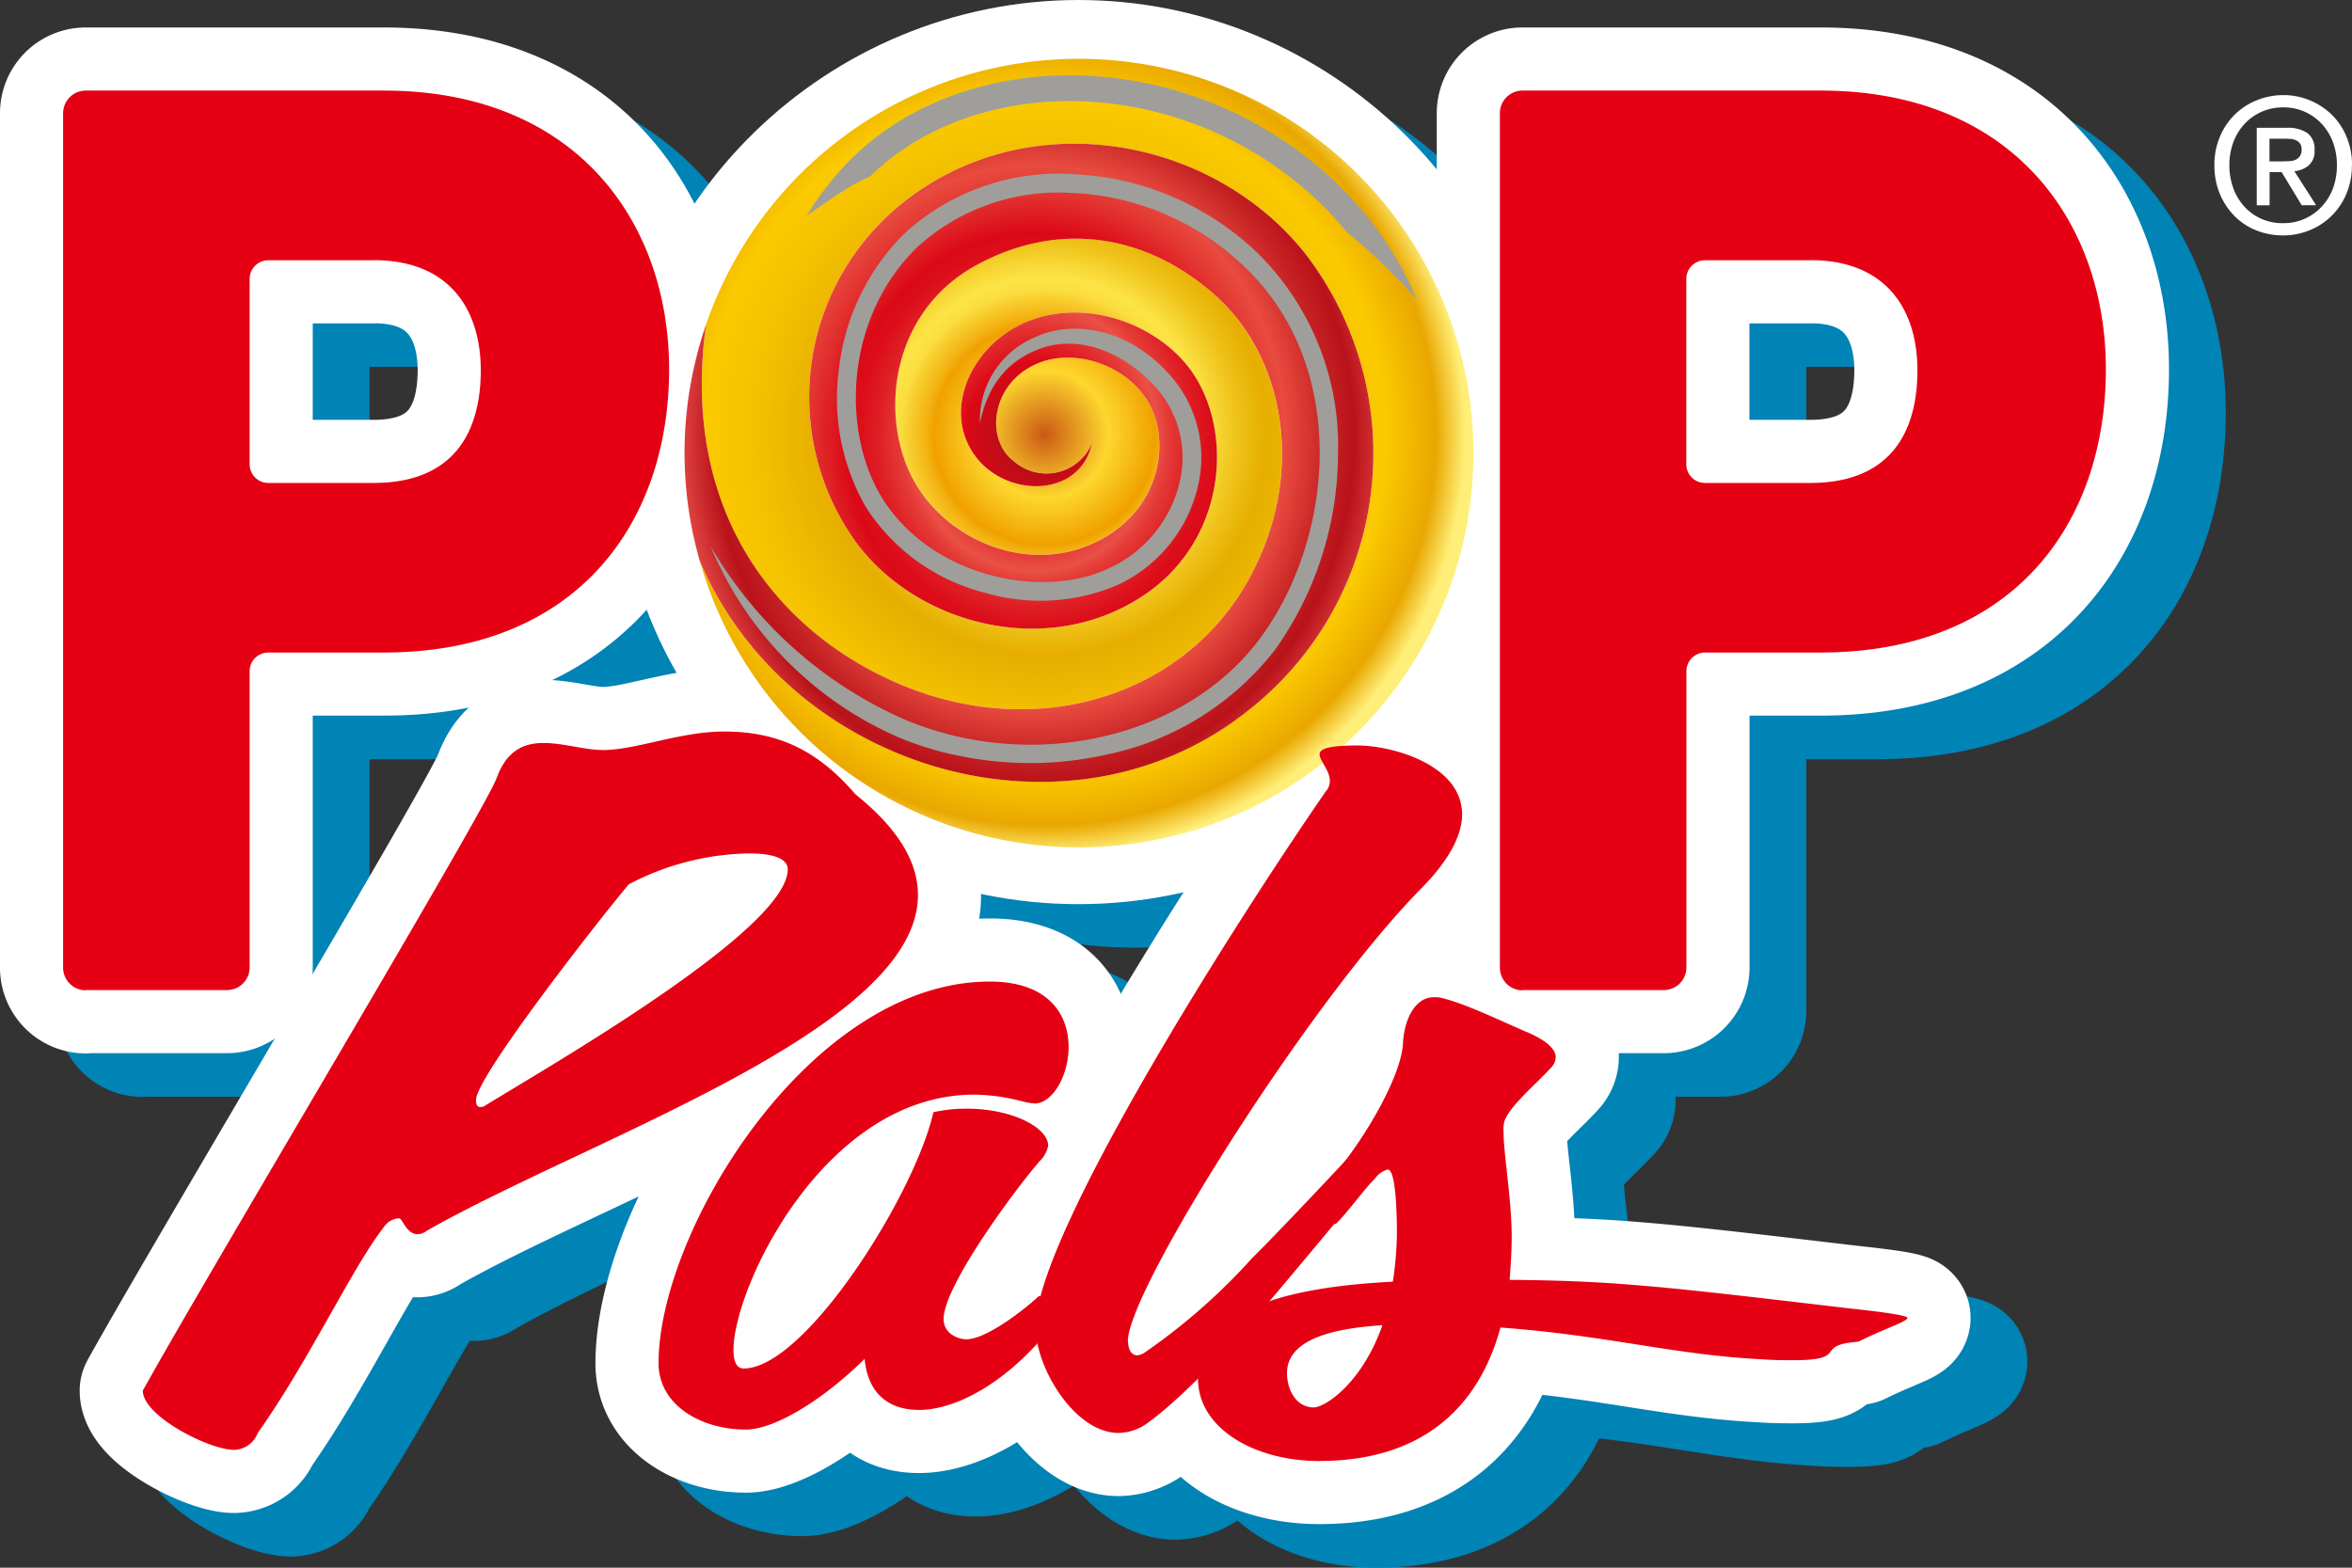 <?xml version="1.0" encoding="UTF-8"?> <svg xmlns="http://www.w3.org/2000/svg" xmlns:xlink="http://www.w3.org/1999/xlink" id="Pop_Pals" data-name="Pop Pals" width="207.18" height="138.12" viewBox="0 0 207.18 138.12"><rect x="0" y="0" width="207.18" height="138.12" fill="#333333" stroke="none"/><defs><radialGradient id="radial-gradient" cx="0.46" cy="0.475" r="0.538" gradientUnits="objectBoundingBox"><stop offset="0" stop-color="#cb5914"></stop><stop offset="0.15" stop-color="#fdd72e"></stop><stop offset="0.26" stop-color="#f0a100"></stop><stop offset="0.28" stop-color="#f3b313"></stop><stop offset="0.32" stop-color="#f8ce2f"></stop><stop offset="0.34" stop-color="#fbde40"></stop><stop offset="0.37" stop-color="#fde446"></stop><stop offset="0.45" stop-color="#efc31b"></stop><stop offset="0.52" stop-color="#e6ae00"></stop><stop offset="0.68" stop-color="#f4c100"></stop><stop offset="0.8" stop-color="#fbca00"></stop><stop offset="0.92" stop-color="#e9a700"></stop><stop offset="0.99" stop-color="#ffef79"></stop></radialGradient><radialGradient id="radial-gradient-2" cx="0.512" cy="0.449" r="0.524" gradientUnits="objectBoundingBox"><stop offset="0.03" stop-color="#a81118"></stop><stop offset="0.19" stop-color="#dc0816"></stop><stop offset="0.26" stop-color="#e22a2c"></stop><stop offset="0.34" stop-color="#e95045"></stop><stop offset="0.37" stop-color="#e43b37"></stop><stop offset="0.43" stop-color="#df1f25"></stop><stop offset="0.48" stop-color="#dc0e1a"></stop><stop offset="0.52" stop-color="#db0917"></stop><stop offset="0.62" stop-color="#e33431"></stop><stop offset="0.69" stop-color="#e84b3f"></stop><stop offset="0.81" stop-color="#c62224"></stop><stop offset="0.88" stop-color="#b9121a"></stop><stop offset="1" stop-color="#e9514c"></stop></radialGradient><linearGradient id="linear-gradient" x1="3.799" y1="1.616" x2="4.041" y2="2.92" gradientUnits="objectBoundingBox"><stop offset="0" stop-color="#9f9e9a"></stop><stop offset="0.55" stop-color="#140f10"></stop><stop offset="0.57" stop-color="#171213"></stop><stop offset="0.85" stop-color="#4c4a48"></stop><stop offset="0.94" stop-color="#201b1a"></stop><stop offset="1" stop-color="#060000"></stop></linearGradient><linearGradient id="linear-gradient-2" x1="3.87" y1="4.501" x2="3.96" y2="5.742" xlink:href="#linear-gradient"></linearGradient></defs><g id="Layer_1" data-name="Layer 1"><g id="Group_137" data-name="Group 137"><g id="Group_136" data-name="Group 136"><g id="Group_129" data-name="Group 129"><path id="Path_3442" data-name="Path 3442" d="M12.53,91.08a1.994,1.994,0,0,1-1.97-1.97V13.79a1.994,1.994,0,0,1,1.97-1.97H38.81c17,0,25.13,11.66,25.13,24.55,0,13.55-8.13,24.96-25.13,24.96H28.63a1.647,1.647,0,0,0-1.64,1.64V89.1a1.994,1.994,0,0,1-1.97,1.97H12.54ZM37.91,26.76H28.63a1.647,1.647,0,0,0-1.64,1.64V44.74a1.647,1.647,0,0,0,1.64,1.64h9.28c6.9,0,9.44-4.27,9.44-9.94,0-5.09-2.55-9.69-9.44-9.69Z" fill="#0083b5" stroke="#0083b5" stroke-linecap="round" stroke-linejoin="round" stroke-width="11.12"></path><path id="Path_3443" data-name="Path 3443" d="M64.97,43.66C64.97,24.79,80.96,9.39,100,9.39s35.03,15.4,35.03,34.27S119.29,77.93,100,77.93,64.97,62.53,64.97,43.66Z" fill="#0083b5" stroke="#0083b5" stroke-linecap="round" stroke-linejoin="round" stroke-width="11.12"></path><path id="Path_3444" data-name="Path 3444" d="M139.09,91.08a1.994,1.994,0,0,1-1.97-1.97V13.79a1.994,1.994,0,0,1,1.97-1.97h26.28c17,0,25.13,11.66,25.13,24.55,0,13.55-8.13,24.96-25.13,24.96H155.19a1.647,1.647,0,0,0-1.64,1.64V89.1a1.994,1.994,0,0,1-1.97,1.97H139.1Zm25.38-64.32h-9.28a1.647,1.647,0,0,0-1.64,1.64V44.74a1.647,1.647,0,0,0,1.64,1.64h9.28c6.9,0,9.44-4.27,9.44-9.94,0-5.09-2.55-9.69-9.44-9.69Z" fill="#0083b5" stroke="#0083b5" stroke-linecap="round" stroke-linejoin="round" stroke-width="11.12"></path><g id="Group_128" data-name="Group 128"><path id="Path_3445" data-name="Path 3445" d="M41.79,112.58c-.99,0-1.35-1.4-1.62-1.4a1.669,1.669,0,0,0-1.36.78c-2.71,3.43-6.59,11.76-11.11,18.14a2.292,2.292,0,0,1-2.08,1.48c-2.17,0-8.04-2.96-8.04-5.22,5.33-9.65,29.89-50.68,31.16-53.95.9-2.49,2.44-3.11,4.15-3.11s3.61.62,5.24.62c2.89,0,6.77-1.63,10.66-1.63,4.7,0,8.22,1.63,11.56,5.53,3.88,3.11,5.51,6.07,5.51,8.87,0,11.83-28.9,21.41-43.26,29.58a1.38,1.38,0,0,1-.81.31Zm5.51-11.21a.594.594,0,0,0,.36-.08c5.96-3.66,26.73-15.57,26.73-20.86,0-1.01-1.44-1.4-3.43-1.4a23.5,23.5,0,0,0-10.57,2.72c-2.62,3.11-13.46,16.97-13.46,19,0,.39.09.62.36.62Z" fill="#0083b5" stroke="#0083b5" stroke-linecap="round" stroke-linejoin="round" stroke-width="11.12"></path><path id="Path_3446" data-name="Path 3446" d="M81.17,123.55c-3.88,3.81-8.04,6.23-10.48,6.23-3.97,0-7.68-2.18-7.68-5.84,0-11.68,13.37-33.63,29.17-33.63,5.24,0,6.95,2.96,6.95,5.76,0,2.57-1.44,4.98-2.98,4.98a5.17,5.17,0,0,1-.99-.16,17.729,17.729,0,0,0-4.33-.62c-13.19,0-21.22,16.97-21.22,22.5,0,1.01.27,1.63.9,1.63,5.42,0,15.08-15.34,16.71-22.58a13.122,13.122,0,0,1,2.98-.31c3.88,0,7.13,1.63,7.13,3.27a2.588,2.588,0,0,1-.72,1.32c-1.99,2.26-8.49,10.98-8.49,13.94,0,1.4,1.44,1.79,1.99,1.79,1.9,0,5.51-2.96,6.41-3.82,0,0,1.44.39,1.44,1.56a2.473,2.473,0,0,1-.72,1.63c-3.79,4.59-8.13,6.85-11.29,6.85-2.71,0-4.52-1.48-4.79-4.52Z" fill="#0083b5" stroke="#0083b5" stroke-linecap="round" stroke-linejoin="round" stroke-width="11.12"></path><path id="Path_3447" data-name="Path 3447" d="M104.38,122c0,.7.27,1.25.81,1.25a1.353,1.353,0,0,0,.63-.23,53.909,53.909,0,0,0,9.48-8.33c2.62-2.57,11.47-11.99,13.09-13.94.27-.31.45-.47.72-.47.81,0,1.35,1.48,1.35,1.48-2.44,3.35-7.86,9.89-12.91,15.88-2.89,3.43-7.95,9.03-11.38,11.52a4.506,4.506,0,0,1-2.62.93c-3.88,0-7.32-5.76-7.32-9.34,0-7.94,17.34-35.27,25.56-47.18a1.357,1.357,0,0,0,.36-.93c0-.93-.9-1.79-.9-2.34,0-.47.72-.78,3.34-.78,3.07,0,9.21,1.71,9.21,6.07,0,1.71-.99,3.89-3.61,6.54-9.84,9.97-25.83,35.42-25.83,39.86Z" fill="#0083b5" stroke="#0083b5" stroke-linecap="round" stroke-linejoin="round" stroke-width="11.12"></path><path id="Path_3448" data-name="Path 3448" d="M126.05,107.75c-.81.78-2.26,2.8-3.34,3.89a6.833,6.833,0,0,1-1.63.23c-.63,0-1.26-.23-1.26-.78,0-.47.36-1.09,1.35-2.18,3.79-4.05,7.22-10.12,7.41-13.08.09-2.18,1.08-4.13,2.71-4.13h.36c1.99.31,6.41,2.49,7.95,3.11,1.08.47,2.44,1.25,2.44,2.18a1.363,1.363,0,0,1-.36.86c-1.26,1.4-3.7,3.43-4.15,4.75a2.782,2.782,0,0,0-.09.93c0,1.95.72,5.99.72,9.26,0,1.32-.09,2.57-.18,3.81,9.12.08,13.19.54,29.71,2.49.63.08,5.33.54,5.33.86s-1.81.86-4.33,2.1c-4.06.31-.63,1.63-5.78,1.63-.72,0-1.63,0-2.71-.08-7.77-.39-13.55-2.1-23.03-2.8-1.9,7.01-6.86,11.76-15.98,11.76-5.69,0-10.66-2.88-10.66-7.24,0-5.61,6.59-8.02,17.16-8.56a29.761,29.761,0,0,0,.36-4.2c0-1.79-.09-5.68-.81-5.68a2.036,2.036,0,0,0-1.17.86Zm-5.33,20.09c.99,0,4.24-2.1,6.05-7.24-5.15.31-8.4,1.56-8.4,4.2C118.37,126.43,119.27,127.84,120.72,127.84Z" fill="#0083b5" stroke="#0083b5" stroke-linecap="round" stroke-linejoin="round" stroke-width="11.12"></path></g></g><g id="Group_131" data-name="Group 131"><path id="Path_3449" data-name="Path 3449" d="M7.53,87.25a1.994,1.994,0,0,1-1.97-1.97V9.95A1.994,1.994,0,0,1,7.53,7.98H33.81c17,0,25.13,11.66,25.13,24.55,0,13.55-8.13,24.96-25.13,24.96H23.63a1.647,1.647,0,0,0-1.64,1.64V85.26a1.994,1.994,0,0,1-1.97,1.97H7.53ZM32.91,22.93H23.63a1.647,1.647,0,0,0-1.64,1.64V40.91a1.647,1.647,0,0,0,1.64,1.64h9.28c6.9,0,9.44-4.27,9.44-9.94,0-5.09-2.55-9.69-9.44-9.69Z" fill="#fff" stroke="#fff" stroke-linecap="round" stroke-linejoin="round" stroke-width="11.12"></path><path id="Path_3450" data-name="Path 3450" d="M59.97,39.83C59.97,20.96,75.96,5.56,95,5.56s35.03,15.4,35.03,34.27S114.29,74.1,95,74.1,59.97,58.7,59.97,39.83Z" fill="#fff" stroke="#fff" stroke-linecap="round" stroke-linejoin="round" stroke-width="11.12"></path><path id="Path_3451" data-name="Path 3451" d="M134.09,87.25a1.994,1.994,0,0,1-1.97-1.97V9.95a1.994,1.994,0,0,1,1.97-1.97h26.28c17,0,25.13,11.66,25.13,24.55,0,13.55-8.13,24.96-25.13,24.96H150.19a1.647,1.647,0,0,0-1.64,1.64V85.26a1.994,1.994,0,0,1-1.97,1.97H134.1Zm25.37-64.32h-9.28a1.647,1.647,0,0,0-1.64,1.64V40.91a1.647,1.647,0,0,0,1.64,1.64h9.28c6.9,0,9.44-4.27,9.44-9.94,0-5.09-2.55-9.69-9.44-9.69Z" fill="#fff" stroke="#fff" stroke-linecap="round" stroke-linejoin="round" stroke-width="11.12"></path><g id="Group_130" data-name="Group 130"><path id="Path_3452" data-name="Path 3452" d="M36.79,108.74c-.99,0-1.35-1.4-1.62-1.4a1.669,1.669,0,0,0-1.36.78c-2.71,3.43-6.59,11.76-11.11,18.14a2.292,2.292,0,0,1-2.08,1.48c-2.17,0-8.04-2.96-8.04-5.22,5.33-9.65,29.89-50.68,31.16-53.95.9-2.49,2.44-3.11,4.15-3.11s3.61.62,5.24.62c2.89,0,6.77-1.63,10.66-1.63,4.7,0,8.22,1.63,11.56,5.53,3.88,3.11,5.51,6.07,5.51,8.87,0,11.83-28.9,21.41-43.26,29.58a1.38,1.38,0,0,1-.81.31ZM42.3,97.53a.594.594,0,0,0,.36-.08c5.96-3.66,26.73-15.57,26.73-20.86,0-1.01-1.44-1.4-3.43-1.4a23.5,23.5,0,0,0-10.57,2.72c-2.62,3.11-13.46,16.97-13.46,19,0,.39.09.62.36.62Z" fill="#fff" stroke="#fff" stroke-linecap="round" stroke-linejoin="round" stroke-width="11.12"></path><path id="Path_3453" data-name="Path 3453" d="M76.17,119.72c-3.88,3.81-8.04,6.23-10.48,6.23-3.97,0-7.68-2.18-7.68-5.84,0-11.68,13.37-33.63,29.17-33.63,5.24,0,6.95,2.96,6.95,5.76,0,2.57-1.44,4.98-2.98,4.98a5.17,5.17,0,0,1-.99-.16,17.729,17.729,0,0,0-4.33-.62c-13.19,0-21.22,16.97-21.22,22.5,0,1.01.27,1.63.9,1.63,5.42,0,15.08-15.34,16.71-22.58a13.122,13.122,0,0,1,2.98-.31c3.88,0,7.13,1.63,7.13,3.27a2.588,2.588,0,0,1-.72,1.32c-1.99,2.26-8.49,10.98-8.49,13.94,0,1.4,1.44,1.79,1.99,1.79,1.9,0,5.51-2.96,6.41-3.82,0,0,1.44.39,1.44,1.56a2.473,2.473,0,0,1-.72,1.63c-3.79,4.59-8.13,6.85-11.29,6.85-2.71,0-4.52-1.48-4.79-4.52Z" fill="#fff" stroke="#fff" stroke-linecap="round" stroke-linejoin="round" stroke-width="11.12"></path><path id="Path_3454" data-name="Path 3454" d="M99.37,118.16c0,.7.27,1.25.81,1.25a1.353,1.353,0,0,0,.63-.23,53.909,53.909,0,0,0,9.48-8.33c2.62-2.57,11.47-11.99,13.09-13.94.27-.31.45-.47.72-.47.81,0,1.35,1.48,1.35,1.48-2.44,3.35-7.86,9.89-12.91,15.88-2.89,3.43-7.95,9.03-11.38,11.52a4.506,4.506,0,0,1-2.62.93c-3.88,0-7.32-5.76-7.32-9.34,0-7.94,17.34-35.27,25.56-47.18a1.357,1.357,0,0,0,.36-.93c0-.93-.9-1.79-.9-2.34,0-.47.72-.78,3.34-.78,3.07,0,9.21,1.71,9.21,6.07,0,1.71-.99,3.89-3.61,6.54-9.84,9.97-25.83,35.42-25.83,39.86Z" fill="#fff" stroke="#fff" stroke-linecap="round" stroke-linejoin="round" stroke-width="11.12"></path><path id="Path_3455" data-name="Path 3455" d="M121.05,103.91c-.81.78-2.26,2.8-3.34,3.89a6.833,6.833,0,0,1-1.63.23c-.63,0-1.26-.23-1.26-.78,0-.47.36-1.09,1.35-2.18,3.79-4.05,7.22-10.12,7.41-13.08.09-2.18,1.08-4.13,2.71-4.13h.36c1.99.31,6.41,2.49,7.95,3.11,1.08.47,2.44,1.25,2.44,2.18a1.363,1.363,0,0,1-.36.86c-1.26,1.4-3.7,3.43-4.15,4.75a2.782,2.782,0,0,0-.09.93c0,1.95.72,5.99.72,9.26,0,1.32-.09,2.57-.18,3.81,9.12.08,13.19.54,29.71,2.49.63.08,5.33.54,5.33.86s-1.81.86-4.33,2.1c-4.06.31-.63,1.63-5.78,1.63-.72,0-1.63,0-2.71-.08-7.77-.39-13.55-2.1-23.03-2.8-1.9,7.01-6.86,11.76-15.98,11.76-5.69,0-10.66-2.88-10.66-7.24,0-5.61,6.59-8.02,17.16-8.56a29.761,29.761,0,0,0,.36-4.2c0-1.79-.09-5.68-.81-5.68a2.036,2.036,0,0,0-1.17.86ZM115.72,124c.99,0,4.24-2.1,6.05-7.24-5.15.31-8.4,1.56-8.4,4.2C113.37,122.59,114.27,124,115.72,124Z" fill="#fff" stroke="#fff" stroke-linecap="round" stroke-linejoin="round" stroke-width="11.12"></path></g></g><g id="Group_134" data-name="Group 134"><path id="Path_3456" data-name="Path 3456" d="M102.79,6.06A34.735,34.735,0,0,0,62.19,28.6c-2.37,17.12,6.93,27.6,17.54,31.87,11.78,4.75,24.26.85,29.97-8.91,5.42-9.25,3.67-19.91-2.67-25.56s-14.16-6.48-21.16-2.56-8.31,12.21-5.89,17.85,9.25,8.96,15.09,7.06,7.99-7.35,6.68-11.57-6.83-6.46-10.63-4.64c-3.85,1.84-4.34,6.61-1.82,8.49a4.368,4.368,0,0,0,6.89-1.57c-1.08,4.88-7.63,4.8-10.32,1.07-2.47-3.42-.92-7.88,2.19-10.37,4.87-3.89,12.25-2.33,16.16,2.02,4.48,4.99,4.29,15.25-3.2,20.48-8.46,5.91-20.15,2.89-25.6-4.46a21.9,21.9,0,0,1,3.9-29.77c11.2-9.07,27.53-5.98,35.68,4.35a28.8,28.8,0,0,1-6.14,41.04C93.06,74.83,69.3,67.48,61.63,49.38A34.736,34.736,0,1,0,102.8,6.06Z" fill="url(#radial-gradient)"></path><path id="Path_3457" data-name="Path 3457" d="M108.86,63.42A28.8,28.8,0,0,0,115,22.38c-8.15-10.33-24.48-13.43-35.68-4.35a21.9,21.9,0,0,0-3.9,29.77c5.45,7.35,17.14,10.37,25.6,4.46,7.49-5.24,7.68-15.5,3.2-20.48-3.91-4.35-11.29-5.91-16.16-2.02-3.11,2.49-4.66,6.95-2.19,10.37,2.69,3.73,9.24,3.81,10.32-1.07a4.356,4.356,0,0,1-6.89,1.57c-2.51-1.88-2.03-6.65,1.82-8.49,3.8-1.81,9.31.42,10.63,4.64s-.83,9.67-6.68,11.57S82.4,46.94,79.98,41.29s-1.11-13.94,5.89-17.85,14.81-3.08,21.16,2.56,8.09,16.31,2.67,25.56c-5.72,9.76-18.19,13.66-29.97,8.91C69.12,56.19,59.82,45.71,62.19,28.6a36.361,36.361,0,0,0-1.01,3.55,34.479,34.479,0,0,0,.45,17.24C69.3,67.5,93.06,74.84,108.86,63.43Z" fill="url(#radial-gradient-2)"></path><g id="Group_132" data-name="Group 132"><path id="Path_3458" data-name="Path 3458" d="M83.88,66.47a29.664,29.664,0,0,1-4.71-1.5A31.6,31.6,0,0,1,62.6,48.14a36.892,36.892,0,0,0,17.2,15.3c11.28,4.68,24.69,1.58,31.2-7.21,6.53-8.82,7.89-23.81-1.29-32.64A23.338,23.338,0,0,0,94.44,17a18.475,18.475,0,0,0-13.63,4.76C74.3,28.1,74.15,38.2,77.74,43.93c4.33,6.91,14.11,8.94,19.96,6.13a11.15,11.15,0,0,0,6.26-7.81,9.268,9.268,0,0,0-2.1-8.06c-2.85-3.22-6.92-4.79-10.43-3.4-2.8,1.11-4.42,3.23-5.11,6.47a7.9,7.9,0,0,1,4.78-7.52c3.13-1.5,8.08-1.07,12,3.35a10.93,10.93,0,0,1,2.48,9.49,12.785,12.785,0,0,1-7.16,8.97,17.3,17.3,0,0,1-11.63.68A17.571,17.571,0,0,1,76.35,44.8a19.076,19.076,0,0,1-2.47-12.11,19.955,19.955,0,0,1,5.79-12.12,20.1,20.1,0,0,1,14.84-5.23,25.042,25.042,0,0,1,16.36,7.05,23.875,23.875,0,0,1,6.99,17.7,29.892,29.892,0,0,1-5.52,17.12A25.246,25.246,0,0,1,97.4,66.5a30.793,30.793,0,0,1-13.51-.04Z" fill="url(#linear-gradient)"></path></g><g id="Group_133" data-name="Group 133"><path id="Path_3459" data-name="Path 3459" d="M117.92,16.32A34.228,34.228,0,0,0,95.51,6.66c-7.93-.31-15.35,2.3-20.34,7.16a25.727,25.727,0,0,0-4.11,5.21c1.28-.93,2.59-1.82,3.91-2.64.56-.32,1.12-.6,1.7-.86l.08-.08C81.3,11.02,88.1,8.64,95.42,8.93a31.993,31.993,0,0,1,20.93,9.03,28.867,28.867,0,0,1,2.26,2.46,54.173,54.173,0,0,1,6.18,5.95,30.393,30.393,0,0,0-6.87-10.04Z" fill="url(#linear-gradient-2)"></path></g></g><path id="Path_3460" data-name="Path 3460" d="M7.53,87.25a1.994,1.994,0,0,1-1.97-1.97V9.95A1.994,1.994,0,0,1,7.53,7.98H33.81c17,0,25.13,11.66,25.13,24.55,0,13.55-8.13,24.96-25.13,24.96H23.63a1.647,1.647,0,0,0-1.64,1.64V85.26a1.994,1.994,0,0,1-1.97,1.97H7.53ZM32.91,22.93H23.63a1.647,1.647,0,0,0-1.64,1.64V40.91a1.647,1.647,0,0,0,1.64,1.64h9.28c6.9,0,9.44-4.27,9.44-9.94,0-5.09-2.55-9.69-9.44-9.69Z" fill="#e50013"></path><path id="Path_3461" data-name="Path 3461" d="M134.09,87.25a1.994,1.994,0,0,1-1.97-1.97V9.95a1.994,1.994,0,0,1,1.97-1.97h26.28c17,0,25.13,11.66,25.13,24.55,0,13.55-8.13,24.96-25.13,24.96H150.19a1.647,1.647,0,0,0-1.64,1.64V85.26a1.994,1.994,0,0,1-1.97,1.97H134.1Zm25.37-64.32h-9.28a1.647,1.647,0,0,0-1.64,1.64V40.91a1.647,1.647,0,0,0,1.64,1.64h9.28c6.9,0,9.44-4.27,9.44-9.94,0-5.09-2.55-9.69-9.44-9.69Z" fill="#e50013"></path><g id="Group_135" data-name="Group 135"><path id="Path_3462" data-name="Path 3462" d="M36.79,108.74c-.99,0-1.35-1.4-1.62-1.4a1.669,1.669,0,0,0-1.36.78c-2.71,3.43-6.59,11.76-11.11,18.14a2.292,2.292,0,0,1-2.08,1.48c-2.17,0-8.04-2.96-8.04-5.22,5.33-9.65,29.89-50.68,31.16-53.95.9-2.49,2.44-3.11,4.15-3.11s3.61.62,5.24.62c2.89,0,6.77-1.63,10.66-1.63,4.7,0,8.22,1.63,11.56,5.53,3.88,3.11,5.51,6.07,5.51,8.87,0,11.83-28.9,21.41-43.26,29.58a1.38,1.38,0,0,1-.81.31ZM42.3,97.53a.594.594,0,0,0,.36-.08c5.96-3.66,26.73-15.57,26.73-20.86,0-1.01-1.44-1.4-3.43-1.4a23.5,23.5,0,0,0-10.57,2.72c-2.62,3.11-13.46,16.97-13.46,19,0,.39.09.62.36.62Z" fill="#e50013"></path><path id="Path_3463" data-name="Path 3463" d="M76.17,119.72c-3.88,3.81-8.04,6.23-10.48,6.23-3.97,0-7.68-2.18-7.68-5.84,0-11.68,13.37-33.63,29.17-33.63,5.24,0,6.95,2.96,6.95,5.76,0,2.57-1.44,4.98-2.98,4.98a5.17,5.17,0,0,1-.99-.16,17.729,17.729,0,0,0-4.33-.62c-13.19,0-21.22,16.97-21.22,22.5,0,1.01.27,1.63.9,1.63,5.42,0,15.08-15.34,16.71-22.58a13.122,13.122,0,0,1,2.98-.31c3.88,0,7.13,1.63,7.13,3.27a2.588,2.588,0,0,1-.72,1.32c-1.99,2.26-8.49,10.98-8.49,13.94,0,1.4,1.44,1.79,1.99,1.79,1.9,0,5.51-2.96,6.41-3.82,0,0,1.44.39,1.44,1.56a2.473,2.473,0,0,1-.72,1.63c-3.79,4.59-8.13,6.85-11.29,6.85-2.71,0-4.52-1.48-4.79-4.52Z" fill="#e50013"></path><path id="Path_3464" data-name="Path 3464" d="M99.37,118.16c0,.7.27,1.25.81,1.25a1.353,1.353,0,0,0,.63-.23,53.909,53.909,0,0,0,9.48-8.33c2.62-2.57,11.47-11.99,13.09-13.94.27-.31.45-.47.72-.47.81,0,1.35,1.48,1.35,1.48-2.44,3.35-7.86,9.89-12.91,15.88-2.89,3.43-7.95,9.03-11.38,11.52a4.506,4.506,0,0,1-2.62.93c-3.88,0-7.32-5.76-7.32-9.34,0-7.94,17.34-35.27,25.56-47.18a1.357,1.357,0,0,0,.36-.93c0-.93-.9-1.79-.9-2.34,0-.47.72-.78,3.34-.78,3.07,0,9.21,1.71,9.21,6.07,0,1.71-.99,3.89-3.61,6.54-9.84,9.97-25.83,35.42-25.83,39.86Z" fill="#e50013"></path><path id="Path_3465" data-name="Path 3465" d="M121.05,103.91c-.81.78-2.26,2.8-3.34,3.89a6.833,6.833,0,0,1-1.63.23c-.63,0-1.26-.23-1.26-.78,0-.47.36-1.09,1.35-2.18,3.79-4.05,7.22-10.12,7.41-13.08.09-2.18,1.08-4.13,2.71-4.13h.36c1.99.31,6.41,2.49,7.95,3.11,1.08.47,2.44,1.25,2.44,2.18a1.363,1.363,0,0,1-.36.86c-1.26,1.4-3.7,3.43-4.15,4.75a2.782,2.782,0,0,0-.09.93c0,1.95.72,5.99.72,9.26,0,1.32-.09,2.57-.18,3.81,9.12.08,13.19.54,29.71,2.49.63.08,5.33.54,5.33.86s-1.81.86-4.33,2.1c-4.06.31-.63,1.63-5.78,1.63-.72,0-1.63,0-2.71-.08-7.77-.39-13.55-2.1-23.03-2.8-1.9,7.01-6.86,11.76-15.98,11.76-5.69,0-10.66-2.88-10.66-7.24,0-5.61,6.59-8.02,17.16-8.56a29.761,29.761,0,0,0,.36-4.2c0-1.79-.09-5.68-.81-5.68a2.036,2.036,0,0,0-1.17.86ZM115.72,124c.99,0,4.24-2.1,6.05-7.24-5.15.31-8.4,1.56-8.4,4.2C113.37,122.59,114.27,124,115.72,124Z" fill="#e50013"></path></g></g><path id="Path_3466" data-name="Path 3466" d="M207.17,14.56a6.308,6.308,0,0,1-.49,2.53,5.948,5.948,0,0,1-1.32,1.95,5.786,5.786,0,0,1-1.93,1.25,6,6,0,0,1-2.3.45,6.293,6.293,0,0,1-2.45-.47,5.538,5.538,0,0,1-1.91-1.3,6.114,6.114,0,0,1-1.26-1.96,6.55,6.55,0,0,1-.45-2.45,6.308,6.308,0,0,1,.49-2.53,5.948,5.948,0,0,1,1.32-1.95,5.729,5.729,0,0,1,1.94-1.25,6.118,6.118,0,0,1,2.33-.45,5.932,5.932,0,0,1,2.3.45,6.113,6.113,0,0,1,1.93,1.25,5.8,5.8,0,0,1,1.32,1.95,6.274,6.274,0,0,1,.49,2.53Zm-1.32,0a5.676,5.676,0,0,0-.36-2.06,4.783,4.783,0,0,0-1.01-1.62,4.623,4.623,0,0,0-1.5-1.05,4.563,4.563,0,0,0-1.85-.37,4.659,4.659,0,0,0-1.87.37,4.56,4.56,0,0,0-1.51,1.05,4.783,4.783,0,0,0-1.01,1.62,5.714,5.714,0,0,0-.36,2.06,5.877,5.877,0,0,0,.33,1.98,4.846,4.846,0,0,0,.95,1.62,4.552,4.552,0,0,0,1.49,1.1,4.639,4.639,0,0,0,1.98.4,4.563,4.563,0,0,0,1.85-.37,4.623,4.623,0,0,0,1.5-1.05,4.837,4.837,0,0,0,1.01-1.61,5.692,5.692,0,0,0,.36-2.07Zm-5.94,3.53h-1.12V11.26h2.59a3.126,3.126,0,0,1,1.87.46,1.74,1.74,0,0,1,.63,1.5,1.651,1.651,0,0,1-.51,1.35,2.262,2.262,0,0,1-1.27.51l1.92,3h-1.27l-1.77-2.92h-1.06v2.92Zm1.25-3.88a5.817,5.817,0,0,0,.6-.02,1.272,1.272,0,0,0,.5-.14.976.976,0,0,0,.35-.32,1.076,1.076,0,0,0,.13-.59.846.846,0,0,0-.14-.5.966.966,0,0,0-.35-.28,1.213,1.213,0,0,0-.48-.12c-.18-.01-.35-.02-.51-.02h-1.35v2h1.25Z" fill="#fff"></path></g></g></svg> 